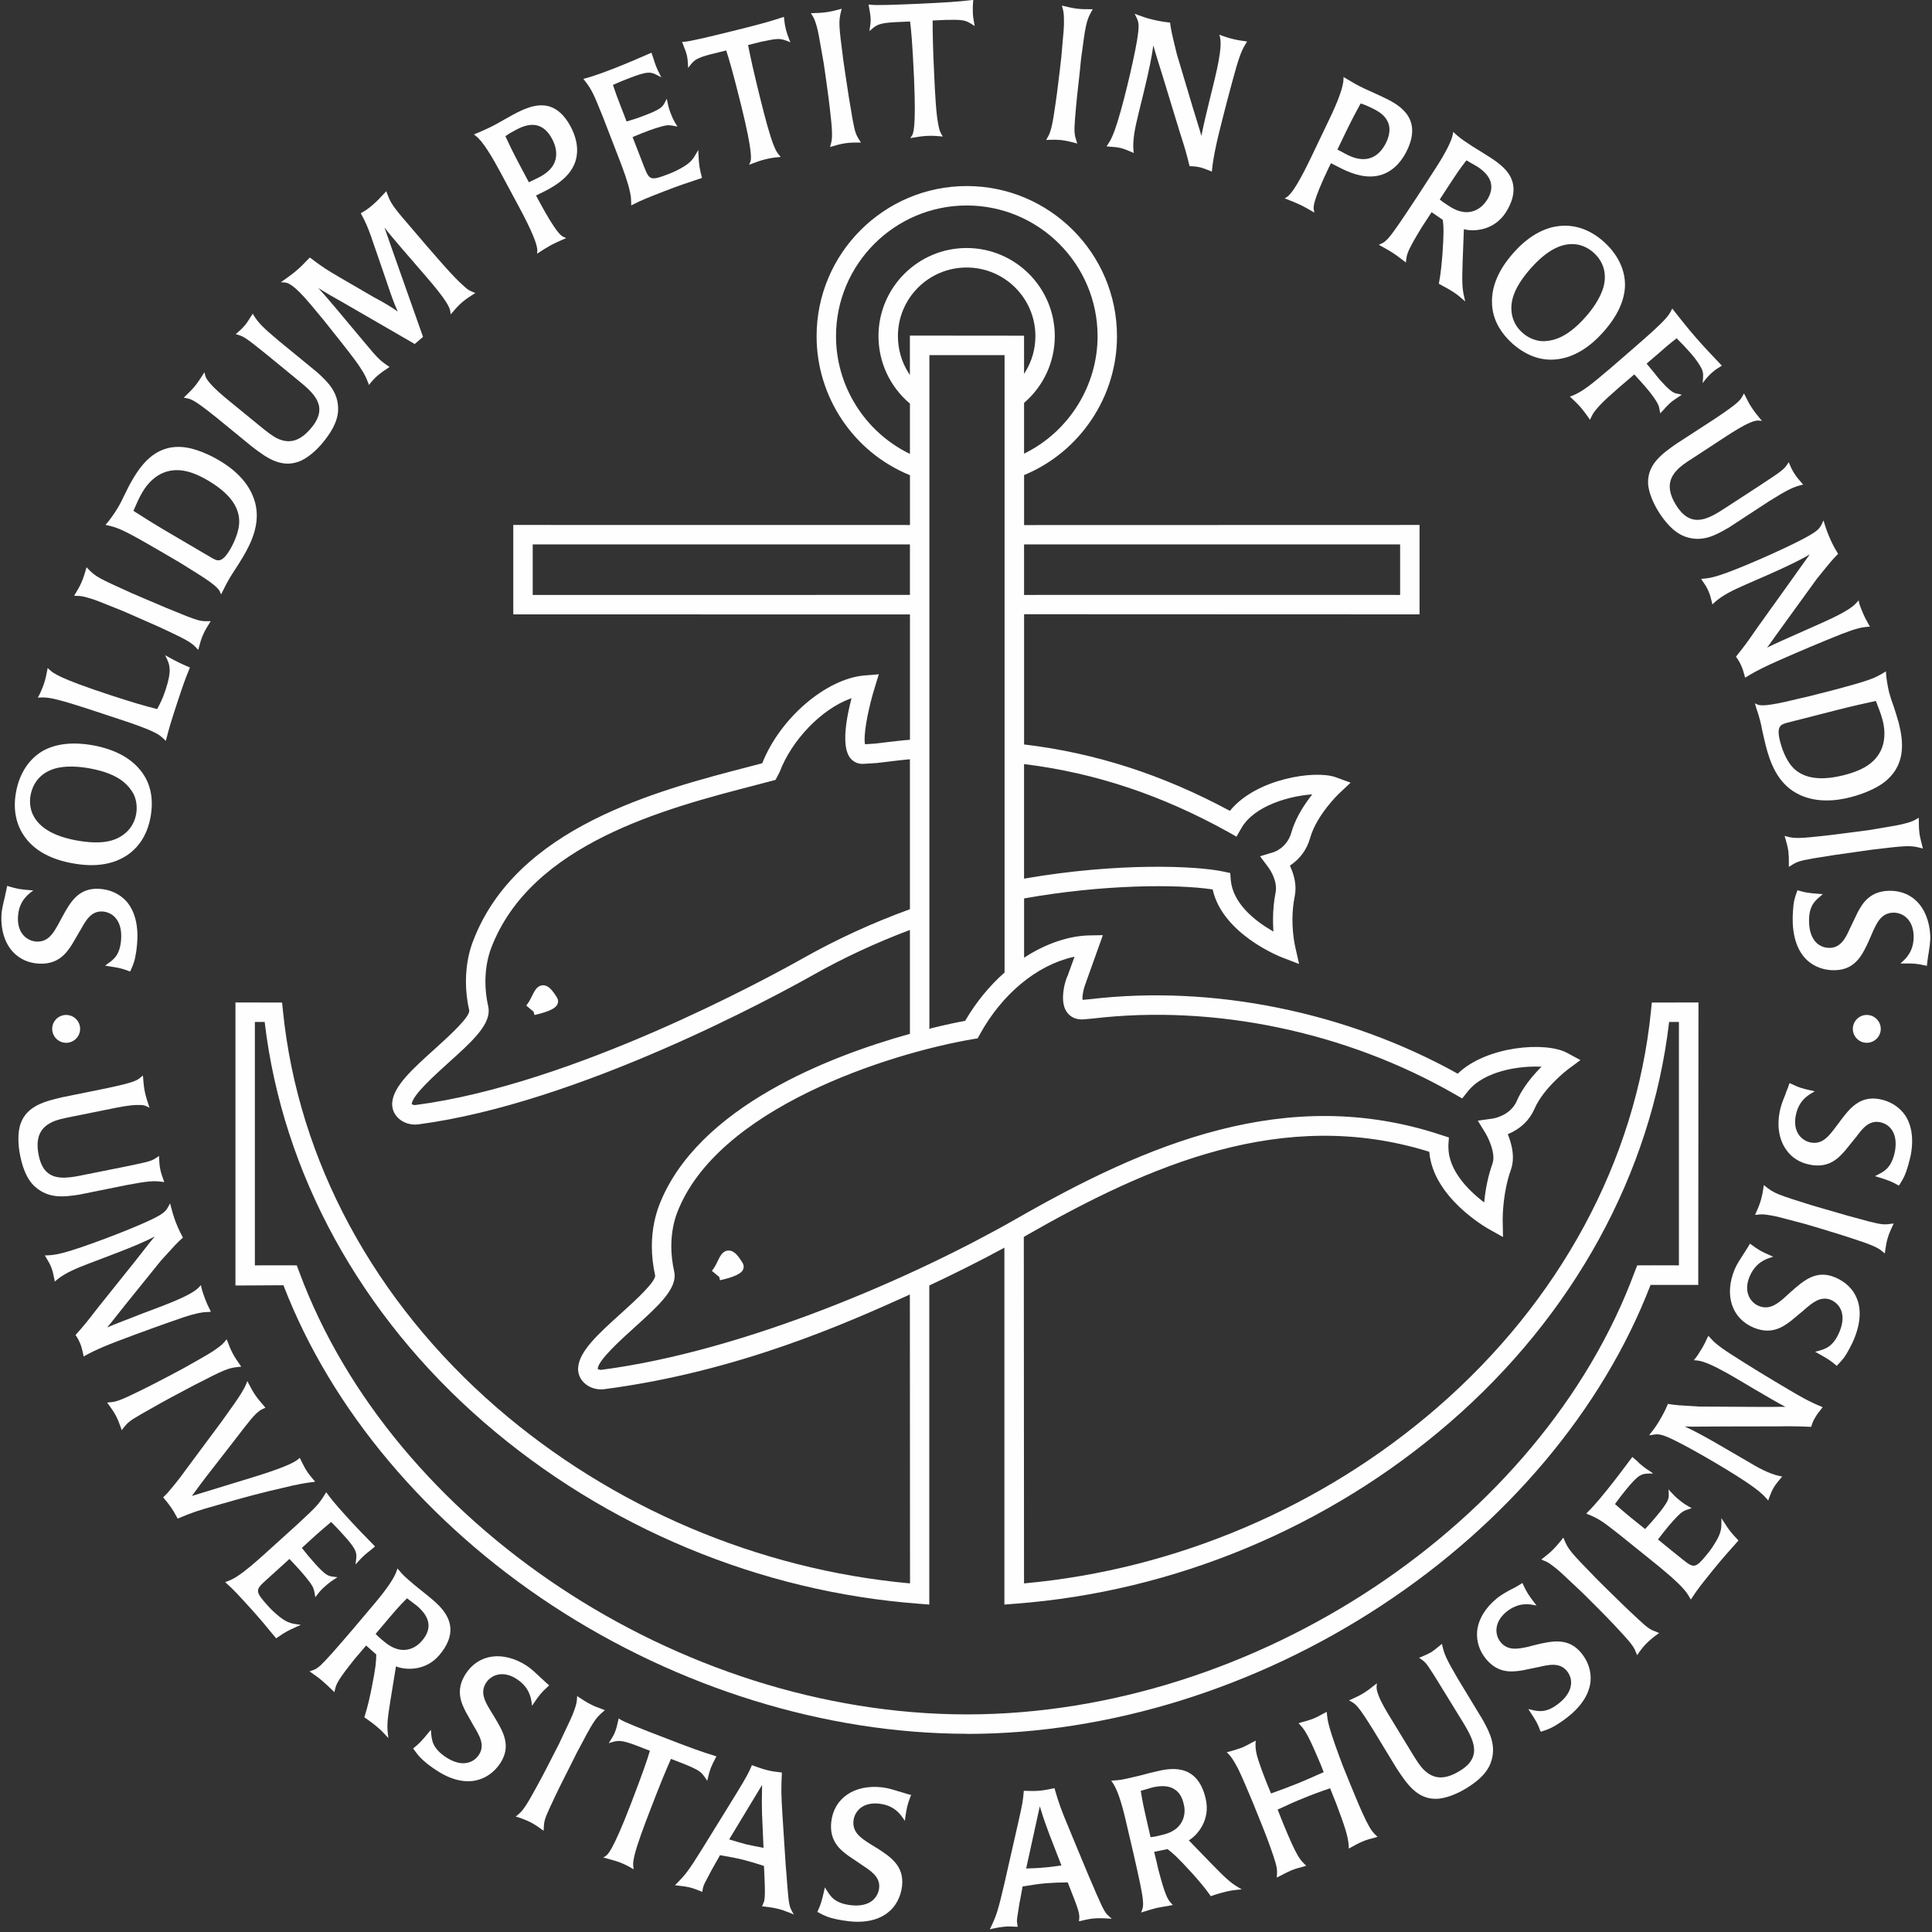 <?xml version="1.0" encoding="utf-8"?>
<!-- Generator: Adobe Illustrator 16.0.0, SVG Export Plug-In . SVG Version: 6.00 Build 0)  -->
<!DOCTYPE svg PUBLIC "-//W3C//DTD SVG 1.1//EN" "http://www.w3.org/Graphics/SVG/1.1/DTD/svg11.dtd">
<svg version="1.1" id="Layer_1" xmlns="http://www.w3.org/2000/svg" xmlns:xlink="http://www.w3.org/1999/xlink" x="0px" y="0px"
	 width="11338.581px" height="11338.578px" viewBox="0 0 11338.581 11338.578" enable-background="new 0 0 11338.581 11338.578"
	 xml:space="preserve">
<rect x="0" y="0" width="11338.581" height="11338.578" fill="#333333" stroke="none"/>
<title>ausegl_sort</title>
<desc>Created with Sketch.</desc>
<g>
	<g transform="translate(-181 -17)">
		<g transform="translate(181 16)">
			<path fill="#FEFEFE" d="M9608.624,7427.221l-14.824,37.744c-546.73,1478.139-2228.24,2594.496-3912.799,2597.566h-4.627h-3.422
				h-4.957c-1683.768-3.051-3365.167-1119.406-3912.139-2597.566l-14.212-37.744c-22.874,0-174.574-0.922-241.202,0h-4.628v-4.957
				V6003.186v-4.627h4.519h23.795h25.331h4.211l0.153,4.32c105.118,884.738,562.324,1718.135,1287.752,2346.451
				c712.203,616.604,1618.259,993.889,2551.729,1063.764l60.598,4.934V7548.412v-3.092l2.807-1.25
				c149.683-70.51,295.044-143.146,430.779-216.793l7.105-3.969v7.391v2087.328l61.847-4.934
				c933.909-69.875,1839.942-447.162,2551.729-1063.766c726.084-628.359,1182.545-1461.426,1287.072-2346.449l0.59-4.32h4.344
				h25.352h22.875h4.957v4.627v1419.076v4.957h-4.957c-66.145-0.92-217.055,0-239.973,0L9608.624,7427.221z M3530.312,8040.117
				c-11.097,1.25-18.531-3.049-20.725-4.299l-2.435-1.885l0.877-2.457c8.071-51.955,130.515-162.666,211.552-236.246
				c133.584-120.908,239.974-215.871,239.974-308.006c0-8.072-1.271-16.668-3.114-24.762
				c-10.812-49.434-16.668-99.568-16.668-147.182c0-87.791,18.226-154.617,33.358-194.773
				c232.232-613.557,1237.856-935.773,1736.974-1021.131l27.523-4.299l13.291-24.168c129.9-236.225,334.323-405.381,547.037-453.324
				l8.049-1.842l-2.457,7.697l-35.857,98.669h0.592c-15.461,30.287-29.65,84.438-29.65,134.791c0,23.533,3.662,43.338,9.848,60.334
				c16.732,42.371,53.227,66.803,100.818,66.803h2.456l60.618-5.264c712.511-84.721,1488.053,77.309,2125.689,444.047l43.293,24.762
				l30.945-38.951c98.34-126.5,312.918-152.467,424.264-147.533l10.506,0.33l-7.434,7.105
				c-63.691,65.246-111.939,132.664-138.543,195.125c-38.312,86.586-137.291,101.41-140.996,102.068l-87.199,12.369
				c11.141,18.533,45.748,74.172,45.748,74.172c12.369,21.033,45.771,87.244,45.771,142.293c0,12.961-1.844,24.695-4.936,34.607
				c-23.488,65.553-40.201,139.463-48.248,220.498l-0.594,8.027l-6.844-4.648c-92.727-72.045-203.436-186.791-203.436-319.74
				v-13.291l3.049-43.314l-42.021-13.574c-910.398-303.379-1737.917,56.561-2495.804,490.104
				C5371.241,7493.432,4377.021,7929.406,3530.312,8040.117L3530.312,8040.117z M5337.182,5338.159
				c-216.179,78.515-424.571,174.421-620.048,284.21c-218.283,123.036-1355.672,743.368-2277.585,863.663
				c-11.141,1.863-17.918-2.479-21.032-4.035l-2.479-1.844l0.637-2.785c8.662-52.877,131.106-162.645,211.836-236.268
				c133.893-119.988,239.668-215.828,239.668-307.984c0-8.049-1.251-16.689-2.808-25.33c-11.142-48.887-16.69-98.363-16.69-146.613
				c0-87.178,18.247-153.98,33.38-194.794c233.197-615.377,1025.429-821.05,1549.592-956.783l119.681-31.537
				c3.07-5.571,11.732-22.283,11.732-22.283l11.777-22.545l1.514-3.4c70.838-185.891,244.031-366.146,413.145-428.3l7.742-3.399
				l-1.842,8.663c-23.511,92.748-34.652,166.372-34.652,225.083c0,54.148,9.892,93.734,29.06,117.859
				c19.804,24.432,48.228,36.779,80.401,34.016l74.216-4.627l76.058-8.992c34.652-4.343,75.467-9.299,114.417-12.698l5.264-0.263
				v5.219v871.448v3.07l-3.07,1.251H5337.182z M5454.361,4906.459v-2817.1v-4.32h4.649h212.779h219.205h4.672v4.955v3616.723v1.844
				v0.307l-1.535,0.965c-88.756,78.537-165.451,172.82-228.57,280.152l-0.592,1.863l-1.842,0.594
				c-34.981,6.184-107.026,20.725-201.924,44.234l-6.843,4.914v-3.357v-5.592V4906.415V4906.459z M5339.944,1970.49v216.135v15.506
				l-8.355-13.334c-40.508-63.996-61.824-138.541-61.824-215.193c0-222.691,180.891-402.662,403.232-402.662
				c222.363,0,403.561,179.971,403.561,402.662c0,73.582-19.781,145.648-58.141,208.088l-8.355,13.926v-16.076v-208.414
				L5339.944,1970.49z M5340.253,3487.886v4.649h-4.606H3681.858h-550.787h-4.628v-4.649v-286.951v-4.957h4.628h678.166h1526.409
				h4.606v4.957v282.323V3487.886z M5340.253,2371.881v285.723v6.844l-7.084-2.809c-126.809-63.404-234.404-160.494-309.849-281.688
				c-76.694-122.488-116.896-262.586-116.896-405.754c0-423.016,344.5-767.207,767.207-767.207
				c423.344,0,767.844,344.191,767.844,767.207c0,142.246-40.201,282.039-116.303,404.197
				c-75.444,120.887-181.812,218.613-308.599,281.688l-6.513,3.729v-7.436v-288.201v-2.172l1.25-1.557
				c114.087-98.318,179.049-240.566,179.049-390.84c0-285.133-232.232-517.035-517.364-517.035
				c-285.109,0-517.343,231.902-517.343,517.033c0,152.754,66.805,296.23,183.062,394.877l1.535,1.25v2.15H5340.253z
				 M6014.097,3195.978h1522.024h676.017h4.957v4.957v286.951v4.649h-4.957l-581.996-0.285l-1616.043,0.285h-4.035v-4.649v-0.921
				v-285.724v-0.308v-4.956h4.035H6014.097z M6014.733,4485.813c413.123,51.342,803.373,181.505,1192.984,397.684l48.863,27.831
				l28.468-49.478c77.923-136.699,291.908-189.269,406.347-197.932l9.891-1.25l-6.186,8.663
				c-56.89,72.987-97.09,147.84-116.258,215.542c-25.989,90.906-101.455,114.439-104.504,115.36l-79.238,24.103
				c12.391,16.098,49.521,66.189,49.521,66.189c1.251,1.887,43.907,59.061,43.907,121.852c0,9.255-1.229,17.61-2.457,26.273
				c-9.912,48.863-14.869,102.047-14.869,157.424c0,19.146,0.636,39.543,1.843,61.518l0.636,8.664l-7.435-4.321
				c-103.867-60.333-230.062-161.13-243.045-297.501l-3.114-41.758l-42.021-8.947c-161.438-34.016-619.104-52.899-1163.334,41.121
				l-4.671,1.229v-5.549v-661.761v-5.593L6014.733,4485.813L6014.733,4485.813z M9966.788,7541.967l1.25-1657.779l-273.992,0.635
				l-4.955,51.299c-88.428,876.381-534.975,1702.65-1255.469,2326.711c-673.537,583.838-1533.208,949.371-2418.824,1030.363h-4.957
				v-4.957l-1.271-2025.176v-2.785l2.807-1.207l4.627-3.137l5.9-3.684c722.051-412.531,1508.141-757.953,2363.557-492.604
				l2.456,0.943l0.636,3.07c22.875,264.406,332.131,440.627,345.115,448.391l87.176,48.863l-1.842-100.205v-3.094
				c0-25.965,2.5-162.973,47.635-290.043c8.027-22.262,12.348-46.691,12.348-72.967c0-41.428-9.869-86.014-28.422-132.992
				l-1.844-4.035l4.299-1.842c72.354-31.252,123.693-81.037,152.752-147.49c53.184-123.102,196.068-231.334,197.297-232.232
				l72.352-53.512l-79.129-42.68c-126.809-67.418-470.059-40.201-638.887,120.273l-1.887,2.5l-3.66-2.172
				c-650.664-361.189-1434.891-520.127-2151.063-435.713l-42.7,4.014l-4.299,0.285l-0.636-4.627v-1.229
				c-0.614-0.922-0.614-2.148-0.614-3.707c0-18.531,5.548-45.748,11.141-64.916l11.733-33.688l97.112-271.534l-82.879,1.558
				c-117.508,3.07-249.25,47.262-372.287,126.15l-7.148,4.32v-8.027v-335.837v-3.706l3.377-0.637
				c457.096-81.322,891.252-84.086,1100.303-52.548l3.07,0.329l0.636,3.07c59.368,258.813,392.091,390.578,406.938,396.127
				l99.569,38.357c-5.548-25.66-23.467-104.525-23.467-104.525c0-0.307-15.505-66.825-15.505-156.174
				c0-47.92,4.956-93.1,13.026-134.55c3.071-15.439,4.957-31.538,4.957-47.569c0-42.701-11.142-86.607-31.56-131.106l-1.271-3.443
				l3.113-2.149c57.526-38.643,96.498-92.792,115.666-160.494c37.701-133.914,168.193-259.428,170.08-260.699l67.417-63.404
				c-21.624-7.698-87.243-31.822-87.243-31.822c-121.193-43.908-466.285,8.026-619.082,194.795l-2.457,2.456l-3.092-1.819
				c-392.705-210.872-786.09-337.68-1201.1-387.464l-3.377-0.329v-3.707v-756.373v-4.32h4.035l2316.842,0.922v-524.799
				l-2316.843,0.658h-4.035v-4.627v-286.053v-3.115l2.456-0.613c160.517-67.111,296.623-179.379,393.691-324.695
				c97.705-145.955,149.025-315.441,149.025-489.227c0-486.09-395.184-881.295-881.602-881.295
				c-485.783,0-881.317,395.205-881.317,881.295c0,174.422,51.627,344.193,149.354,490.477
				c97.727,145.953,234.711,257.584,395.513,324.059l3.07,0.922v3.092v284.824v4.629h-4.605l-2323.423-0.33v524.799l2323.423,0.285
				h4.605v4.342v727.008v4.035l-4.299,0.592c-42.986,3.114-85.686,8.663-129.593,13.619l-72.331,8.664h-2.478l-50.706,3.398
				l-4.342,0.308l-0.614-4.036c-1.272-7.105-1.864-15.768-1.864-24.432c0-65.553,24.103-189.225,58.754-301.491l24.717-80.687
				l-84.393,6.799c-224.819,19.476-493.854,249.229-599.015,513.307l-0.614,1.842l-2.456,0.637l-68.031,17.939
				c-547.345,141.656-1373.328,356.233-1627.515,1027.25c-19.168,49.521-41.121,130.535-41.121,235.697
				c0,55.947,6.514,113.166,19.476,170.057v0.592v0.637c0,38.336-103.911,135.426-201.639,223.57
				c-130.47,117.223-242.737,218.635-250.479,315.133c0,3.049-0.285,6.186-0.285,9.256c0,30.945,12.654,60.004,36.165,82.264
				c29.674,28.139,73.581,42.043,116.896,36.518c942.878-123.738,2096.936-752.732,2319.035-877.633
				c173.785-98.341,368.033-188.656,560.371-260.985l6.141-2.479v6.47v600.244v3.07l-3.398,0.965
				c-453.653,126.15-1248.67,425.492-1470.396,1010.582c-17.94,49.455-40.814,130.186-40.814,235.303
				c0,56.297,6.776,113.188,19.168,170.715l0.636,0.92c-0.636,38.359-104.525,135.734-202.252,223.57
				c-130.186,117.508-242.453,218.92-249.888,315.418c-0.263,3.07-0.592,6.186-0.592,8.662c0,31.561,12.983,60.619,35.857,82.244
				c30.31,29.08,73.932,42.086,116.896,37.129c791.946-103.275,1431.774-392.727,1776.253-547.344l11.756-5.592l6.469-3.072v7.107
				l0.943,1683.152v4.957h-4.935c-885.659-80.992-1744.737-446.523-2419.263-1030.361
				c-720.493-624.039-1166.733-1450.309-1255.775-2326.713l-5.264-51.297l-273.683-0.637v1661.201
				c31.384,0,224.337-1.25,278.618-1.535h3.245l1.075,3.377c280.35,726.701,840.502,1392.803,1577.729,1877.072
				c738.147,483.654,1601.524,750.824,2430.667,752.053h1.25h0.285l2.807,0.615c829.055-0.615,1692.432-268.396,2429.57-753.279
				c737.25-484.27,1298.213-1151.623,1578.387-1878.301l0.594-3.422h3.07h277.695L9966.788,7541.967z"/>
			<path fill="#FEFEFE" d="M3184.892,5783.455c-32.767,1.887-47.307,32.152-61.825,60.928c-8.663,18.838-19.782,39.893-34.63,58.139
				c0,0,30.595,25.66,43.293,36.145c1.82,7.764,4.935,19.211,4.935,19.211c119.373-26.58,130.515-53.82,135.427-64.346
				c5.264-12.062,4.343-25.967-3.07-37.701c-28.467-45.793-51.956-73.93-84.129-72.373"/>
			<path fill="#FEFEFE" d="M4274.228,7340.152c-32.743,1.559-47.591,31.867-61.803,60.928
				c-8.992,18.838-19.189,40.199-34.651,58.447c0,0,30.616,25.352,43.601,36.164c1.557,7.436,4.035,18.883,4.035,18.883
				c119.965-26.295,131.698-53.82,136.062-64.039c4.936-12.699,4.035-26.889-3.729-38.316
				C4329.935,7366.756,4306.401,7338.902,4274.228,7340.152"/>
			<path fill="#FEFEFE" d="M306.317,6039.178c0,45.156,36.801,81.914,81.805,81.914c45.311,0,82.089-36.758,82.089-81.914
				c0-45.158-36.778-81.652-82.089-81.652C343.118,5957.525,306.317,5994.02,306.317,6039.178"/>
			<path fill="#FEFEFE" d="M11037.899,6039.396c0-45.113-37.086-81.914-82.244-81.914c-45.156,0-81.648,36.801-81.648,81.914
				c0,44.871,36.492,81.65,81.648,81.65C11000.813,6121.047,11037.899,6084.268,11037.899,6039.396"/>
			<path fill="#FEFEFE" d="M422.598,5543.964c0,0,48.995-83.8,48.995-84.13l1.097-0.921
				c30.002-54.719,61.079-111.346,127.114-108.539c54.237,2.479,116.237,44.521,111.457,155.867
				c-4.475,98.012-43.908,126.15-78.998,150.274l-1.842,1.863l-13.773,9.585l16.537,2.786
				c71.299,11.097,84.436,14.826,124.637,29.673l5.855,2.479l2.807-5.879c18.225-40.507,25.506-59.675,33.533-115.337
				c3.114-22.26,5.264-44.543,6.186-67.418c5.263-128.649-39.455-196.659-66.168-225.74
				c-40.354-43.314-97.398-68.668-161.877-71.453c-119.525-4.627-166.525,80.708-212.318,164.245l-0.592,1.206l-26.164,48.25
				c-26.099,46.406-56.408,98.977-123.672,96.191c-56.123-2.808-114.417-47.965-109.943-142.577
				c3.575-89.063,53.052-128.343,76.256-147.204l13.729-10.527l-17.15-1.206c-59.215-4.956-75.312-6.821-129.11-23.204l-7.259-2.193
				l-1.382,7.436c-2.04,12.369-3.707,17.962-8.509,40.2l-6.185,28.138c-5.11,21.055-16.098,64.654-17.479,97.42
				c-3.729,86.915,20.111,162.645,67.264,213.986c39.718,42.679,93.231,66.781,155.867,69.281
				C345.289,5661.451,392.003,5590.633,422.598,5543.964"/>
			<path fill="#FEFEFE" d="M179.542,4667.582c8.203-44.192,36.779-122.772,137.752-154.595
				c68.031-21.032,151.393-13.006,209.357-2.479c85.051,15.462,151.371,41.451,196.375,77.637
				c26.428,21.296,47.745,47.307,61.847,74.48c16.208,35.287,21.317,75.443,14.212,115.973
				c-16.361,90.6-82.551,131.436-120.908,146.876c-54.895,22.918-130.471,25.396-224.951,8.663
				c-146.59-26.252-236.247-82.857-267.038-168.829C175.66,4734.407,173.511,4700.983,179.542,4667.582 M426.929,5067.721
				c126.787,23.512,232.54,8.071,314.322-44.498c42.68-27.24,77.638-65.554,102.223-110.404
				c19.016-34.651,32.459-73.887,40.025-116.302c20.111-110.974-0.768-204.993-62.461-278.573
				c-59.521-72.067-152.292-120.01-275.219-142.885c-118.891-21.031-217.998-9.891-294.232,32.788
				c-81.782,47.306-138.212,133.256-157.709,243.045c-19.014,104.196,1.404,197.888,58.908,271.512
				C210.465,4996.641,302.446,5045.505,426.929,5067.721"/>
			<path fill="#FEFEFE" d="M341.89,4108.547c47.636,12.369,96.346,27.24,163.127,48.863l187.404,61.848
				c72.812,23.511,169.443,56.891,215.499,81.015c28.16,13.598,40.091,25.067,56.78,40.814l8.334,8.049l3.07-11.142
				c17.173-66.166,24.016-90.905,64.369-213.984c38.161-115.667,47-138.542,71.584-199.16l2.479-6.492l-6.206-2.479
				c-51.342-22.238-67.089-29.98-120.755-59.368l-18.4-10.177l9.145,19.168c16.361,34.938,31.801,67.396-6.206,183.041
				c-17.809,54.412-33.401,83.515-49.784,113.824c-74.677-19.168-130.34-34.652-272.434-81.037
				c-306.01-100.184-339.236-131.106-359.018-149.639l-2.171-1.886l-8.97-8.335l-2.325,12.062
				c-4.781,24.104-9.562,50.684-19.014,78.516c-8.203,25.353-25.813,64.961-30.31,72.066l-6.799,10.812l12.83-0.592
				C263.792,4093.7,283.442,4093.7,341.89,4108.547"/>
			<path fill="#FEFEFE" d="M523.264,3511.134c30.77,8.663,47.152,14.848,200.212,76.694l74.984,32.787
				c85.028,36.801,155.845,68.01,244.492,111.324c79.436,38.973,93.977,54.435,111.938,73.91l8.795,9.254l2.939-12.062
				c8.026-30.88,15.461-55.048,24.76-76.036c11.252-26.274,26.757-51.342,38.49-69.59l6.777-10.812h-12.654
				c-42.525,0.899-57.045-1.843-130.822-30.31c-88.273-35.244-153.718-62.482-249.404-103.911l-74.809-32.151
				c-188.809-85.357-207.67-94.021-252.958-141.656l-8.224-8.663l-3.07,11.733c-8.356,28.489-15.615,51.978-25.836,75.467
				c-10.352,24.146-24.125,47.679-37.744,70.225l-5.702,10.176l11.602,0.658C467.118,3498.172,480.431,3498.172,523.264,3511.134"/>
			<path fill="#FEFEFE" d="M783.173,2999.033l4.189-9.584c11.098-26.273,28.116-65.553,47.92-99.238
				c33.688-57.549,78.889-98.342,130.646-117.555c94.635-34.016,185.869,8.072,254.953,48.271
				c119.703,71.104,179.816,147.205,182.931,234.404c2.588,69.26-39.586,146.59-52.416,168.829
				c-49.784,83.801-74.698,69.918-108.824,50.75l-263.331-154.639c-68.514-40.201-154.463-94.02-196.067-121.236 M935.795,3232.824
				c0-0.307,113.474,66.189,113.474,66.189l36.955,22.875l79.019,49.478c112.685,70.816,121.522,92.77,126.479,104.503l5.395,13.62
				l6.975-12.983c3.881-7.413,7.435-14.848,11.426-22.59c7.413-15.133,15.922-32.458,30.463-57.219
				c9.146-15.44,19.629-31.538,31.537-50.092c14.694-22.567,31.538-48.228,49.347-78.536
				c50.223-85.357,103.604-199.116,69.413-320.991c-33.577-119.635-132.05-198.523-208.92-243.352
				c-23.795-14.539-107.902-61.539-190.146-75.729c-169.157-27.568-258.66,84.699-318.072,185.189
				c-20.243,34.344-34.608,63.711-48.228,92.178c-12.545,25.967-24.432,50.705-40.2,76.98
				c-18.708,32.172-53.952,79.479-63.864,90.291l-8.334,8.355l11.755,2.809C694.438,3099.24,716.063,3104.832,935.795,3232.824"/>
			<path fill="#FEFEFE" d="M1268.342,2449.869c-0.329,0,210.126,171.898,210.126,171.898l1.535,1.295
				c77.023,58.732,163.894,124.922,268.727,88.691c53.973-17.59,111.521-70.773,147.051-114.68
				c36.494-44.521,85.511-113.189,88.471-187.406c3.992-108.867-64.807-171.307-125.887-226.375l-0.92-0.594l-221.092-181.24
				c-98.977-82.857-121.413-108.189-147.688-150.275l-5.373-9.584l-5.746,9.584l-2.961,4.035
				c-10.943,17.611-21.953,35.572-34.607,51.605c-13.773,16.732-28.643,31.273-46.999,47.043l-9.584,8.025l12.216,3.707
				c20.089,5.877,31.976,11.141,54.104,26.582c15.769,9.912,70.335,53.184,117.816,91.562l177.974,145.955
				c92.288,75.443,187.229,153.389,83.318,280.131c-63.689,77.943-126.764,98.385-198.546,65.598
				c-31.208-14.256-62.439-39.588-105.864-74.854l-178.456-145.953c-35.266-29.061-83.317-68.361-114.877-106.039
				c-21.032-24.432-24.739-34.652-27.502-47.35l-3.904-15.463l-8.619,13.312l-2.039,3.379
				c-14.212,21.953-28.753,44.564-46.078,65.596c-16.098,19.76-34.937,38.008-53.337,55.662l-1.843,1.842l-9.737,9.256l12.982,2.479
				C1123.331,2343.502,1138.156,2345.957,1268.342,2449.869"/>
			<path fill="#FEFEFE" d="M1824.81,1789.885l71.629,85.994l30.287,38.006c92.156,115.383,158.455,198.854,188.808,246.488
				c26.274,39.279,35.2,61.826,43.907,84.107l2.149,4.957l4.649,11.141l6.776-9.912c13.027-16.668,28.796-33.072,45.157-47.021
				c18.576-16.055,39.564-29.98,59.368-42.963l8.663-5.594l-8.027-5.855c-46.385-31.23-63.711-47.941-130.514-128.629
				l-91.542-109.195c-50.048-60.291-93.647-112.553-142.095-168.521c-17.281-20.09-32.458-36.494-46.67-51.627
				c52.548,32.459,87.836,52.877,149.968,87.527l412.685,238.725l4.343,2.172l3.399-3.115l41.406-35.529l3.422-3.113l-1.558-4.65
				l-168.499-476.834l-41.122-117.223c-5.921-16.998-10.856-30.881-14.87-42.658c25.967,33.73,61.848,76.367,108.254,130.186
				l132.927,153.697c115.974,134.221,141.94,181.219,145.362,210.277l1.842,15.441l10.527-11.734
				c21.011-25.33,38.973-44.543,56.891-59.676c21.646-18.576,45.771-34.344,66.167-46.998l11.142-7.105l-12.348-4.936l-3.114-1.578
				c-15.155-6.186-27.831-10.812-54.127-36.188c-57.812-50.705-136.37-139.748-358.404-400.754
				c-66.146-78.537-72.966-96.191-90.906-143.498l-3.706-10.812l-7.413,8.334c-27.831,30.639-50.113,53.184-72.659,72.658
				c-30.002,25.42-44.85,34.346-64.018,45.158l-5.593,3.398l3.114,5.922c29.366,54.084,37.108,75.445,60.619,139.441l0.307,1.885
				c0-0.328,77.309,224.162,77.309,224.162l15.177,44.828c17.282,51.67,38.644,113.824,60.597,160.824
				c-40.244-27.832-76.103-50.398-139.178-83.494c0.637,0.285-202.099-117.531-202.099-117.531
				c-71.892-42.041-100.204-59.367-169.903-112.551l-4.956-3.707l-4.035,4.32l-8.334,8.334
				c-21.011,21.975-40.814,42.416-62.001,60.334c-24.432,21.623-49.477,39.564-76.694,58.732l-3.399,2.479l-15.922,11.119
				l19.321,0.92C1685.237,1659.723,1717.542,1661.258,1824.81,1789.885"/>
			<path fill="#FEFEFE" d="M3103.745,1070.619c-11.449-22.281-52.899-99.568-52.899-99.568
				c-46.671-88.471-60.29-118.123-78.844-158.346l-5.855-12.676c18.225-12.654,32.48-21.318,55.947-33.709
				c26.273-14.211,81.059-43.906,134.835-27.809c32.787,9.891,60.596,35.572,82.879,77.002
				c26.296,48.555,31.537,97.418,15.439,136.961c-12.962,34.037-42.941,63.098-87.836,87.244
				c-10.482,5.549-23.773,11.732-38.95,19.168L3103.745,1070.619L3103.745,1070.619z M2933.666,1006.295l114.109,212.428
				c73.295,136.393,108.561,222.342,105.425,255.766v1.514l-1.229,13.662l11.777-7.148l2.479-1.842
				c22.238-14.541,45.113-28.797,69.26-42.088c24.125-12.324,48.819-23.795,73.58-34.277l13.291-5.594l-13.291-6.799
				c-0.636-0.307-1.514-0.635-2.479-0.943c-12.369-5.877-40.485-18.531-147.182-217.055l-13.62-25.375l21.055-10.527
				c18.225-8.619,32.458-16.055,47.92-24.125c56.583-30.879,135.757-81.322,162.974-168.191
				c23.795-77.924-2.479-153.389-29.389-203.174c-33.687-62.482-75.115-101.74-123.387-116.588
				c-73.58-21.932-149.989,13.619-215.235,48.863c-8.663,4.627-31.538,17.305-53.819,30.002
				c-20.682,11.734-40.464,22.875-47.592,26.91c-40.836,21.646-71.124,34.279-99.876,47l-16.405,6.775l-10.812,4.629l9.562,7.148
				C2833.198,828.168,2891.909,928.066,2933.666,1006.295L2933.666,1006.295z"/>
			<path fill="#FEFEFE" d="M3534.479,677.893l3.092,7.412l98.648,255.129c23.817,62.154,50.398,133.301,62.153,192.625
				c4.956,22.918,5.593,37.766,6.185,62.461v11.141l9.913-5.264c49.456-25.615,90.906-41.713,180.562-76.65l8.664-3.42
				c85.027-32.789,141.326-51.363,178.741-63.404c13.005-4.627,22.874-7.699,31.537-10.834l5.593-1.82l-1.25-6.186
				c-13.598-54.434-16.404-69.281-19.19-134.221l-1.206-23.795l-11.777,20.703c-17.281,30.309-31.537,56.254-98.977,91.541
				c-28.424,15.463-51.298,24.125-62.109,28.445c-107.947,42.064-114.088,35.881-144.441-40.506c0,0-55.662-144.42-68.031-175.957
				c78.559-32.787,121.215-48.885,173.193-63.074c32.458-8.664,44.235-7.436,74.808-1.252l15.483,3.072l-8.049-12.984
				c-12.392-20.396-19.805-34.016-29.674-59.676c-11.776-29.389-16.075-46.078-21.031-72.045l-4.321-18.531l-8.663,16.996
				l-0.636,1.535c-8.027,14.826-12.983,24.104-29.06,36.188c-15.769,11.426-45.156,25.045-82.9,39.564
				c-50.355,19.805-80.664,29.08-114.395,38.664l-40.223-103.889c-13.554-34.016-27.81-74.217-39.871-110.402
				c33.73-15.156,55.047-24.432,91.213-38.029c113.802-44.543,131.128-39.587,173.521-16.713l19.476,10.527l-9.892-19.496
				c-9.913-18.861-16.404-33.402-22.282-48.535c-5.593-14.541-9.913-27.831-14.212-42.064c-3.114-8.971-6.185-18.247-9.299-27.854
				l-2.479-6.776l-6.799,2.785c-64.303,28.138-147.511,63.996-222.648,93.077c-98.318,38.029-137.291,48.535-158.346,54.412
				l-2.148,0.637l-9.584,2.479l6.184,8.004C3474.167,528.211,3485.614,556.656,3534.479,677.893"/>
			<path fill="#FEFEFE" d="M4014.56,277.424c6.514,15.769,11.733,29.389,15.769,45.156c4.956,19.805,6.514,40.815,7.105,58.448
				l1.251,18.554l11.119-14.519c24.76-31.866,39.893-44.235,123.737-66.188c0,0.307,67.374-16.405,88.428-21.646
				c16.36,49.784,37.394,119.658,87.792,322.217c71.781,291.01,58.162,321.297,53.49,332.723l-0.285,0.922l-6.514,14.848
				l15.178-5.549l4.32-1.887c25.353-9.256,50.091-18.51,76.693-24.717c24.104-6.186,50.706-10.482,76.059-12.369l13.312-1.229
				l-8.378-9.912c-11.097-13.598-18.532-22.262-32.766-58.119c-24.124-58.777-53.491-172.557-79.173-275.832
				c-38.314-154.025-55.969-235.04-71.431-312.963l77.616-19.475c98.34-20.726,108.867-20.726,156.195-2.785l14.848,6.184
				l-6.514-15.132c-8.027-20.134-14.848-40.53-19.805-58.448c-4.956-20.418-8.619-42.064-11.097-66.803l-0.636-8.663l-8.664,2.479
				c-75.465,25.353-156.459,46.999-297.785,81.651c-124.022,30.594-248.001,60.903-281.71,62.131l-9.584,0.308l3.399,8.663
				C4009.603,263.52,4012.41,270.625,4014.56,277.424"/>
			<path fill="#FEFEFE" d="M4845.763,451.516c12.961,89.678,22.875,165.758,33.095,266.578
				c8.312,88.404,2.763,108.516-4.036,133.891l-3.706,12.062l12.369-3.707c22.239-6.842,49.478-14.539,77.309-18.574
				c28.444-4.299,57.526-4.299,79.743-4.299l12.391,0.592l-6.799-10.506c-22.874-35.879-28.467-49.783-42.678-127.422
				c-16.69-94.92-27.832-165.121-42.657-266.533l-11.733-80.4c-26.604-205.345-28.489-226.377-12.062-289.452l2.741-11.142
				l-11.142,2.786l-3.07,0.921c-24.102,6.207-49.477,12.983-74.852,16.098c-24.717,3.707-51.013,4.935-76.344,5.549h-3.421
				l-11.733,0.307l6.162,10.221c10.506,16.996,17.305,28.445,29.082,71.738c8.026,30.923,11.448,48.248,39.564,210.563
				L4845.763,451.516z"/>
			<path fill="#FEFEFE" d="M5709.425,76.128c-0.57-19.476-0.57-40.837,1.886-67.439l0.593-8.334l-8.027,0.921
				c-77.923,9.892-161.394,14.848-308.335,21.646c-127.992,5.57-255.085,10.834-288.465,5.57l-9.584-1.228l1.513,9.255
				c1.558,7.436,2.785,14.541,3.707,21.032c3.399,17.94,5.878,32.788,6.82,49.478c0.922,20.418-1.535,40.836-4.342,58.447
				l-2.741,18.247l13.554-11.733c30.945-26.603,48.293-35.595,134.879-40.836c0,0,68.93-3.093,90.248-4.014
				c6.514,51.342,13.619,122.772,23.203,333.643c13.312,299.344-5.855,326.582-12.654,336.475l-0.637,1.25l-9.255,12.961
				l15.769-2.457l0.922-0.328c28.445-4.65,55.354-8.949,84.107-10.176c25.045-1.25,52.262,0,77.286,2.455l13.335,1.535
				l-6.821-11.426c-8.026-14.848-13.927-24.76-20.396-63.074c-12.062-61.562-18.248-173.809-23.204-286.053
				c-7.741-159.902-9.299-242.124-9.299-320.683l80.401-3.706c99.897-1.25,110.424,0.613,153.389,27.831l13.005,8.355l-2.786-15.769
				C5713.196,115.692,5710.062,94.967,5709.425,76.128"/>
			<path fill="#FEFEFE" d="M6231.833,823.539c27.831,3.4,55.048,10.221,77.922,16.406l12.37,3.662l-3.706-12.326
				c-13.006-40.199-15.484-55.047-9.256-133.605c7.369-92.75,14.804-162.951,27.195-268.727l8.026-80.687
				c26.581-202.274,30.924-226.377,63.075-283.267l5.593-9.914h-11.733h-3.137c-25.945,0-51.934,0-76.672-3.092
				c-25.967-3.092-52.592-9.277-77.945-15.462l-11.732-2.763l3.07,10.812c5.593,19.476,9.32,32.151,9.32,77.309
				c0.593,33.095-0.658,51.934-15.482,213.985l-9.277,81.016c-10.506,91.234-20.418,167.93-35.858,265.963
				c-14.255,87.506-24.761,105.754-37.722,128.957l-6.186,10.812l11.733-0.637C6182.969,820.469,6208.321,820.777,6231.833,823.539"
				/>
			<path fill="#FEFEFE" d="M6510.144,861.592c23.51,1.512,45.749,3.07,68.053,8.334c21.012,5.285,42.657,14.539,63.689,23.838
				l1.842,0.594l10.527,4.648l-1.863-11.471c-6.777-68.031,11.141-145.316,27.831-212.734v-1.229l33.402-136.369
				c32.151-133.301,46.385-205.652,55.069-269.977c6.141,23.488,15.439,54.434,29.674,99.59l24.146,77.615l100.753,329.959
				c34.016,106.039,37.788,119.967,56.935,196.99l1.842,4.934h4.343c21.011,0.613,39.587,2.764,58.141,7.127
				c19.146,4.936,37.722,12.963,57.526,20.396l1.82,0.922l8.07,3.398l1.207-9.275c6.82-71.432,22.918-141.613,38.357-207.209
				c34.016-138.213,67.439-266.533,102.662-391.477c25.966-89.656,42.064-119.374,59.391-146.568l5.548-8.664l-9.891-1.863
				l-4.32-0.614c-22.261-3.093-43.929-6.185-63.118-11.12c-31.538-7.434-56.869-15.461-72.354-21.646l-12.961-5.571l3.07,13.006
				c4.957,24.104,13.598,64.303-30.9,249.537l-33.402,136.369c-11.141,45.465-32.152,132.357-44.543,195.453
				c-4.343-17.018-11.119-37.744-20.418-69.281l-29.674-95.863l-94.612-316.975c-29.718-122.443-32.765-135.449-38.358-177.82
				l-0.613-4.936l-5.594-0.613c-37.722-3.707-75.4-11.756-100.797-17.918c-26.581-6.186-51.342-14.562-85.357-27.239l-16.031-6.185
				l7.413,15.483c16.054,32.151,22.216,45.113,6.141,142.862c-22.239,130.471-89.656,412.816-129.856,523.219
				c-17.918,49.148-29.08,67.703-42.679,87.508l-6.163,9.584l11.756,0.613l4.299,0.637H6510.144z"/>
			<path fill="#FEFEFE" d="M7985.694,607.996c21.624,7.129,36.494,13.006,60.619,24.74c45.748,21.646,151.502,72.658,89.041,204.422
				c-24.103,50.377-59.982,83.801-101.434,93.691c-34.607,9.277-76.693,3.07-121.851-18.883
				c-11.733-5.219-24.103-12.369-38.929-20.682l-24.125-12.369c11.119-22.281,48.842-101.762,48.842-101.762
				c45.156-91.826,60.004-118.736,82.879-160.494L7985.694,607.996z M7630.053,1202.691c22.874,10.768,45.794,23.795,71.146,38.643
				l12.348,7.436l-2.479-14.256c0-1.25-0.615-1.842-0.615-3.07c-2.455-13.027-8.641-43.928,87.836-246.773
				c0,0,8.686-16.732,12.984-25.988l19.168,9.891c18.575,9.584,33.401,17.326,49.499,25.047
				c57.482,27.545,145.954,61.232,231.903,31.865c77.33-26.602,122.466-92.791,146.568-143.498
				c94.657-198.545-61.803-273.354-145.977-312.961c-8.597-4.32-31.516-14.826-53.162-24.717
				c-22.238-9.584-44.521-19.805-51.955-23.512c-43.906-20.703-72.373-37.723-100.139-54.74l-12.392-7.084l-9.913-6.207v11.756
				c-0.614,42.656-28.467,123.078-84.699,239.359l-103.912,217.078c-66.803,139.77-115.03,219.25-144.155,236.268
				c0,0.264-0.593,0.594-1.206,0.9l-11.119,7.127l12.326,4.936C7578.755,1180.408,7604.7,1190.586,7630.053,1202.691
				L7630.053,1202.691z"/>
			<path fill="#FEFEFE" d="M8669.737,978.486c85.992,55.639,105.162,122.443,56.277,197.887
				c-10.484,14.213-38.316,57.549-97.727,68.031c-58.119,9.299-105.117-21.031-139.112-43.906
				c-16.098-9.912-26.011-17.281-39.586-28.752c13.575-20.725,65.554-100.797,65.554-100.797
				c32.744-49.785,48.227-73.625,90.928-128.957L8669.737,978.486L8669.737,978.486z M8106.317,1430.889l-2.457,1.25l-11.776,5.527
				l11.776,6.514c24.125,13.619,48.229,26.602,70.51,41.121c23.468,15.133,46.386,33.094,67.374,49.148l9.32,6.842l1.229-11.777
				l0.592-3.092c1.887-16.689,3.093-30.617,16.734-60.004c15.461-32.131,32.743-63.076,74.829-132.336
				c0,0,44.499-67.395,57.483-87.791l65.574,45.113c4.935,41.428,6.799,71.781-1.863,199.182
				c-4.3,51.934-9.277,112.223-20.396,170.67l-1.229,4.957l4.299,2.457l16.099,8.662c25.353,13.619,40.836,21.953,62.459,35.902
				c21.012,13.576,37.746,26.58,55.664,42.963l16.688,13.928l-4.955-20.727c-14.803-60.004-13.576-102.99-10.482-208.107
				c0,0,6.162-155.867,7.412-195.125c55.662,15.133,175.014,10.199,245.523-97.396c38.994-60.926,53.184-117.553,42.678-168.26
				c-14.211-69.895-72.328-115.645-132.969-154.924c-23.469-15.133-46.342-29.387-66.168-41.713
				c-15.484-9.32-28.445-17.654-40.199-24.762c-69.262-45.156-79.789-55.068-102.047-75.465l-9.301-8.664l-1.844,12.393
				c-8.641,44.191-43.906,112.223-105.752,207.801l-106.39,163.871c-82.879,125.252-131.106,197.91-162.644,235.041
				C8129.214,1420.361,8118.708,1425.625,8106.317,1430.889L8106.317,1430.889z"/>
			<path fill="#FEFEFE" d="M9411.897,1680.402c-18.531,72.703-73.578,144.135-105.752,179.971
				c-57.525,65.289-113.803,108.275-168.215,128.035c-32.174,11.777-64.346,16.734-95.248,14.256
				c-38.949-4.342-76.102-21.031-106.391-47.613c-69.873-61.584-70.508-138.869-63.688-179.707
				c8.641-58.732,45.748-124.922,108.824-196.988c100.203-113.145,192.359-159.223,282.674-140.998
				c32.131,7.414,61.826,22.59,87.836,45.771c33.357,29.082,85.291,94.043,59.961,197.273 M8756.302,1778.129
				c0.658,50.707,15.439,100.535,41.451,144.727c19.781,34.016,46.383,65.553,78.535,94.656
				c85.357,74.83,176.285,105.117,270.92,90.906c92.771-13.598,182.447-68.053,264.691-161.723
				c80.4-90.621,121.852-180.936,124.943-268.113c1.844-94.635-43.293-187.098-126.785-260.984
				c-79.172-69.918-170.078-101.125-262.85-89.721c-64.326,7.434-163.303,41.121-266.576,158.98
				C8795.272,1583.312,8753.231,1681.676,8756.302,1778.129"/>
			<path fill="#FEFEFE" d="M9441.069,2170.857c-95.863,81.322-154.598,130.514-217.059,154.025l-10.504,3.705l8.004,7.436
				c21.648,20.066,41.451,39.564,56.891,57.482c15.461,18.576,30.309,38.357,46.385,61.232l6.186,10.506l5.57-11.449l1.229-2.457
				c6.842-14.562,10.527-22.26,22.873-38.357c38.973-49.762,89.723-94.613,230.742-214.578c26.559,28.73,42.656,46.67,54.412,60.291
				l3.705,4.342c0-0.307,3.051,3.07,3.051,3.07c11.797,13.926,36.516,43.008,52,65.553c30.9,43.314,32.785,58.141,36.492,81.016
				l2.479,14.256c0,0.592,9.893-10.506,9.893-10.506l2.477-2.193c14.213-16.361,29.674-33.094,47-49.148
				c15.439-13.334,29.672-22.281,45.156-32.809l9.256-6.164l12.961-8.07l-14.783-3.969c-3.77-0.965-6.842-1.58-9.934-2.215
				c-16.668-3.07-30.332-5.549-71.715-46.979c-21.691-22.281-40.223-43.008-55.07-62.152c-4.299-6.514-10.527-13.312-17.918-22.568
				c-9.914-11.449-21.691-25.682-37.152-45.156l73.646-63.076c36.494-32.174,50.092-44.564,102.639-85.686
				c7.414,7.742,14.211,15.133,21.646,22.281c8.049,8.357,16.734,17.02,25.375,25.99c5.549,7.105,12.982,14.541,19.168,21.316
				c6.186,6.799,12.982,14.213,19.168,21.34c25.99,29.695,48.205,62.154,60.596,85.971c11.734,25.639,9.914,41.736,8.664,58.732
				v4.365l-2.479,23.182l14.869-18.555c13.598-17.326,28.469-32.787,44.5-46.385c15.482-13.619,26.58-20.725,46.383-32.787
				l7.436-4.342l-5.549-6.164c-49.52-51.977-105.16-110.424-148.432-160.801c-40.857-46.385-94.02-113.781-119.373-145.955
				l-11.141-14.541l-6.777-8.334l-4.363,9.256c-17.941,34.607-28.469,55.377-214.602,216.771l-151.547,131.436l-2.455,1.842
				H9441.069z"/>
			<path fill="#FEFEFE" d="M9840.44,2604.047l-0.637,0.33c-79.764,55.641-170.078,118.43-167.6,229.754
				c1.25,56.561,34.016,127.4,64.961,175.342c31.516,48.229,81.65,115.01,152.139,140.691
				c102.641,36.801,183.041-10.22,254.143-51.671h0.658l239.338-156.459c109.459-68.338,140.406-82.242,188.635-94.611l10.547-2.479
				l-7.434-8.334c-16.098-18.248-30.354-34.674-42.086-52.9c-11.734-17.609-20.988-35.242-30.289-58.732l-5.57-11.141l-6.184,9.914
				c-11.758,17.918-20.398,27.502-41.43,43.861c-14.848,12.371-74.875,51.979-123.715,84.152l-192.953,125.514
				c-99.57,64.961-202.846,131.764-292.523-5.855c-53.82-83.801-55.049-150.318-1.25-208.438
				c21.668-25.045,52.592-46.055,103.297-78.207l192.361-125.887c36.471-23.182,90.291-58.447,136.041-77.615
				c30.309-12.369,40.793-12.963,53.82-11.734l16.031,1.25l-10.484-12.391l-1.885-1.865c-16.689-20.395-34.016-41.713-48.82-64.916
				c-14.256-21.055-25.354-43.93-36.494-66.518l-1.887-3.664l-6.184-11.469l-6.164,11.469
				c-15.461,28.73-22.895,42.043-160.824,134.77c0-0.264-227.561,147.84-227.561,147.84"/>
			<path fill="#FEFEFE" d="M9995.058,3397.31l-11.734,1.25l6.799,9.562l1.842,2.808c13.621,19.475,26.012,38.313,34.652,59.368
				c9.277,19.761,14.826,43.271,20.418,65.86v0.922l2.457,11.141l8.684-8.027c50.684-48.271,123.08-80.115,186.748-108.275
				l128.693-56.232c126.742-55.99,192.297-89.086,247.344-120.623c-14.189,19.168-32.766,45.157-59.982,83.472l-47.635,67.11
				l-200.98,280.459c-63.074,91.564-71.76,102.705-121.215,164.859l-3.115,3.992l3.115,4.342
				c12.348,17.611,21.645,33.424,28.422,49.785c8.686,18.575,13.621,37.743,19.168,57.811l0.658,2.479l2.455,8.663l8.027-4.627
				c61.234-38.314,126.787-68.36,187.996-95.534c132.402-58.775,254.824-109.789,372.969-157.095
				c86.607-33.424,118.715-38.972,152.752-41.45l11.143-1.229l-6.186-9.277c-10.527-19.782-22.875-40.836-30.9-59.982
				c-14.279-30.968-22.92-55.07-27.24-71.124l-2.479-13.005l-9.254,9.891c-16.098,18.576-42.68,50.113-217.102,126.809
				l-127.992,56.89l-10.547,4.628c-50.113,22.282-120.625,53.49-172.559,78.844c11.141-13.883,23.488-31.538,42.043-58.119
				l59.367-82.242l193.59-267.17l6.207-7.15c74.195-92.463,82.857-101.718,111.916-131.413l3.729-3.729l-2.479-4.935
				c-23.533-37.108-40.814-75.751-46.998-90.599c-11.141-25.025-20.396-49.785-30.924-84.437l-4.979-16.689l-7.369,15.439
				c-14.848,31.273-22.283,45.156-109.482,91.564c-116.281,61.847-382.199,179.641-494.797,215.214
				C10037.757,3394.241,10014.839,3395.753,9995.058,3397.31"/>
			<path fill="#FEFEFE" d="M11009.39,4114.689l3.113,8.992c10.527,26.91,26.582,66.452,36.494,104.833
				c16.668,65.224,13.006,126.149-9.912,175.627c-42.68,90.906-137.906,125.229-214.602,145.361
				c-135.426,34.279-231.945,22.239-295.613-37.459c-50.092-47.306-74.852-131.435-81.039-156.174
				c-24.715-94.612,3.094-102.639,41.43-113.473c-0.592,0.328,295.637-75.445,295.637-75.445
				C10857.886,4148.09,10956.206,4125.831,11009.39,4114.689 M10609.271,4089.336l-43.908,9.891l-89.086,21.011
				c-131.082,29.06-152.137,19.497-163.871,14.848l-13.598-6.47l4.934,14.541c1.23,8.026,4.32,16.053,7.414,24.717
				c5.549,16.075,11.141,34.322,18.576,61.847c4.299,16.712,8.619,35.551,12.326,56.912c6.207,26.603,12.391,56.912,21.031,90.906
				c24.762,96.191,66.805,214.6,176.879,276.753c107.639,61.562,233.789,47.943,319.781,25.66
				c26.605-6.777,119.988-32.766,187.996-80.4c139.77-100.162,124.332-242.409,95.863-355.576
				c-10.504-38.379-21.01-69.281-30.309-98.34c-10.484-27.875-19.168-53.82-27.195-84.129
				c-8.641-35.881-17.305-93.999-17.305-108.869l-0.635-11.732l-9.912,6.185c-56.254,34.016-76.059,45.485-322.195,110.073
				C10736.058,4057.163,10608.636,4089.336,10609.271,4089.336"/>
			<path fill="#FEFEFE" d="M10887.011,4883.387c-95.863,12.984-170.078,22.239-267.191,31.56
				c-87.793,8.005-108.848,1.864-134.199-4.979l-12.324-3.07l3.66,11.733c6.23,21.01,14.234,48.885,18.555,77.309
				c2.48,22.918,3.707,47.35,3.115,79.479l-0.635,12.983l11.775-6.799c35.201-22.59,49.479-28.139,126.764-42.064
				c97.727-16.361,168.238-26.91,267.215-40.156l80.398-11.471c205.916-24.76,226.949-26.581,290.023-9.912l11.141,3.092
				l-3.092-11.098v-0.965c-6.162-25.353-13.596-51.342-17.348-77.615c-3.072-25.354-3.662-51.934-3.662-77.615v-1.558v-11.733
				l-10.551,5.549c-17.918,10.549-29.059,17.326-71.715,28.16c-31.559,8.334-49.477,12.04-211.529,38.665L10887.011,4883.387z"/>
			<path fill="#FEFEFE" d="M11328.491,5493.96c-3.707-87.243-34.016-160.802-84.129-207.801
				c-42.656-39.915-98.934-59.413-161.395-57.198c-114.416,4.036-154.617,78.844-181.219,127.707
				c-0.594,0.593-42.043,87.836-42.043,87.836l-0.613,0.592c-25.377,56.891-52.57,116.303-118.738,118.781
				c-29.719,0.899-56.934-8.729-78.582-28.467c-27.193-25.988-42.656-66.803-44.52-118.145
				c-3.707-97.727,33.422-129.264,66.803-156.459l1.229-1.865l12.984-10.505l-16.691-0.921c-72.352-5.9-85.355-8.071-126.785-20.111
				l-5.549-1.843l-2.5,6.142c-14.826,42.086-21.033,60.64-24.104,117.529c-1.863,22.283-1.863,43.93-1.25,68.032
				c4.957,128.649,55.027,192.361,84.129,218.942c43.887,40.201,103.277,61.253,166.988,58.753
				c119.986-4.605,159.551-94.02,199.137-180.277v-0.922c0-0.328,22.238-50.748,22.238-50.748
				c22.875-48.863,48.271-103.275,115.688-105.754c56.277-1.82,117.512,38.972,121.195,133.299
				c3.09,89.35-42.637,132.357-64.281,153.082l-13.621,11.734h17.941c58.117-0.33,75.443,0,130.469,12.369l7.414,1.842l0.635-8.026
				c1.25-13.62,2.479-19.761,6.777-51.342l3.137-17.918C11322.306,5571.575,11329.741,5527.053,11328.491,5493.96"/>
			<path fill="#FEFEFE" d="M462.185,7012.496h0.153h0.768l279.868-56.561c126.785-24.168,160.494-25.682,210.278-18.883
				l10.659,1.557l-3.531-10.504c-7.412-21.055-15.33-42.088-19.782-64.348c-4.188-21.01-6.206-41.715-6.821-65.553l-0.131-13.312
				l-10.396,7.148c-17.479,12.062-28.73,18.533-54.565,25.967c-18.247,5.594-86.125,19.783-146.107,32.174l-225.588,45.092
				c-72.045,14.869-153.52,31.865-207.976-4.629c-30.923-20.373-50.881-55.639-61.693-108.494
				c-19.958-97.748,4.189-159.574,75.137-194.225c30.616-15.77,70.225-23.488,125.558-34.607l225.434-45.486
				c44.676-8.992,105.601-21.646,154.925-21.955c32.919-0.592,42.657,3.115,54.28,8.992l14.693,7.107l-5.263-15.463l-0.636-2.479
				c-8.182-24.76-16.69-51.318-22.086-78.58c-5.438-26.58-7.588-54.391-9.452-79.15l-1.097-13.312l-10.176,8.355
				c-25.222,21.033-36.648,30.924-199.313,65.576l-266.095,54.105l-1.097,0.328c-94.612,22.283-201.923,47.635-240.259,151.502
				c-19.958,52.898-15.462,131.172-4.321,186.484c11.58,57.219,33.226,137.904,88.888,187.098
				c81.958,72.33,174.268,58.117,255.744,46.057"/>
			<path fill="#FEFEFE" d="M1072.933,7733.385c88.428-29.389,122.29-32.195,154.792-32.832l10.001-1.205l-4.299-8.971
				c-12.062-24.125-21.207-43.008-28.313-62.154c-12.062-31.23-19.804-55.99-23.356-72.352l-2.588-13.027l-8.839,9.936
				c-16.888,17.326-45.135,46.977-223.438,115.053l-130.952,49.455l-14.694,6.186c-49.938,19.168-119.965,45.748-172.053,68.031
				c11.273-13.006,24.256-29.695,44.346-55.049l63.404-79.809l207.625-257.279c84.437-93.361,93.428-102.969,125.119-131.721
				l3.992-3.684l-2.633-4.365c-19.65-35.879-35.244-74.193-42.35-93.361c-10.197-27.547-17.611-51.979-26.12-86.279l-4.343-17.326
				l-8.026,15.441c-17.655,31.559-25.024,44.234-114.11,86.277c-119.525,55.707-391.038,159.574-505.147,189.291
				c-53.009,13.576-76.08,14.189-96.169,14.826l-11.58,0.613l5.878,9.893l2.632,4.32c11.733,19.781,23.028,38.357,30.748,59.676
				c7.896,20.725,12.062,43.314,16.559,65.881l0.438,1.559l1.711,12.061l9.43-8.025c51.956-44.566,125.712-72.703,190.958-98.057
				l1.075-0.33l130.82-49.762c129.55-49.17,196.66-78.23,254.033-107.926c-15.594,18.576-34.938,42.68-63.711,79.744l-51.78,65.881
				l-215.39,269.057c-67.725,87.506-77.023,99.283-129.57,158.652l-3.707,3.707l3.092,4.957
				c11.449,17.916,19.805,34.016,26.428,51.318c7.128,17.896,10.812,37.723,15.637,56.869l0.615,4.363l1.995,9.256l8.049-4.912
				c62.614-35.289,129.571-61.869,192.8-85.994C829.076,7819.334,953.713,7774.178,1072.933,7733.385"/>
			<path fill="#FEFEFE" d="M1135.679,8132.318c184.18-94.656,203.02-103.318,268.572-109.459l11.602-1.295l-6.666-9.848
				l-2.479-3.113c-14.365-20.396-29.06-42.043-40.464-63.689c-12.216-22.918-21.646-46.385-31.866-73.602l-4.035-10.506
				l-7.545,9.256c-12.545,15.461-21.208,25.354-58.009,50.727c-26.428,18.533-42.196,28.445-185.08,108.848
				c0.308,0-71.584,38.314-71.584,38.314c-80.729,42.699-148.762,77.943-239.931,121.258
				c-80.138,38.336-100.994,40.223-127.598,42.043l-12.216,1.229l7.435,9.299c13.137,18.533,30.288,41.451,43.754,66.76
				c10.812,20.439,19.957,42.723,30.77,73.623l4.035,12.369l7.698-9.891c25.835-34.016,37.13-43.928,105.315-83.492
				c83.8-48.25,145.646-82.857,236.399-130.494L1135.679,8132.318L1135.679,8132.318z"/>
			<path fill="#FEFEFE" d="M1825.906,8700.125l11.887-1.25l11.909-2.457l-7.896-8.664c-13.423-16.098-27.678-32.785-39.564-50.748
				c-7.72-11.098-14.848-23.467-20.265-35.199c-7.238-13.027-13.159-24.762-18.708-37.152l-3.882-7.436l-6.93,4.979
				c-0.637,1.229-1.404,1.229-2.172,2.457c-26.143,23.51-109.613,57.525-248.791,100.818c0,0-295.922,90.885-375.248,115.008
				c66.804-91.496,86.125-116.852,204.73-268.396l55.662-71.76c42.833-55.641,64.633-84.064,84.437-107.574
				c43.863-53.229,66.3-61.254,76.036-64.961c0.943-0.592,1.558-1.25,2.325-1.25l8.663-3.707l-6.031-6.777l-1.229-1.885
				c-17.654-20.396-35.572-40.793-50.859-63.076c-15.176-21.623-27.984-45.156-41.604-71.76l-6.777-12.939l-5.285,13.598
				c-9.255,22.26-15.33,32.152-28.313,54.412c-22.546,36.494-45.902,70.51-116.412,168.193l-212.735,286.381
				c-18.138,25.988-50.113,68.01-81.498,105.162c-23.027,28.422-30.463,35.857-41.91,46.977l-3.553,3.113l-4.475,4.32l3.992,4.32
				l3.75,4.936c13.575,16.076,27.502,33.402,39.235,50.748c13.466,19.168,25.374,40.793,35.266,59.371l3.269,5.525l5.877-2.455
				c81.65-34.609,113.605-45.137,228.373-77.287c149.023-43.314,269.933-75.467,380.818-100.227
				C1745.022,8711.857,1789.588,8705.037,1825.906,8700.125"/>
			<path fill="#FEFEFE" d="M1621.526,9473.648c-23.84-20.396-40.529-38.314-48.557-47.592
				c-77.593-85.994-74.369-94.02-14.079-149.068c0,0,115.491-104.504,139.923-126.785c57.373,60.641,89.063,95.883,121.215,139.176
				c19.365,27.219,22.59,38.316,27.854,69.852l2.324,15.484l10.066-12.369c13.883-18.555,24.104-30.879,44.652-48.863
				c23.204-21.01,36.779-30.9,59.698-45.748l15.9-10.551l-18.861-1.82l-1.667-0.635c-16.58-1.842-28.028-3.092-44.389-13.598
				c-23.796-15.482-55.816-51.318-66.365-63.053c-35.09-38.973-54.258-62.484-77.615-92.793l82.726-75.443
				c27.217-24.125,59.083-51.979,89.239-76.693c27.502,27.809,43.271,43.906,68.031,71.736
				c82.265,90.291,84.107,108.232,77.594,155.846l-3.07,22.281l14.541-16.074c13.575-14.871,25.023-26.625,38.313-38.973
				c10.835-9.301,21.976-18.555,33.424-27.24c7.435-6.186,14.826-12.369,22.874-19.168l5.593-4.957l-4.956-4.936
				c-52.898-53.82-114.132-116.895-166.395-175.012c-70.027-77.354-94.305-109.482-107.157-127.4l-1.995-2.479l-5.878-8.07
				l-5.526,8.662c-36.385,61.256-59.26,82.879-154.793,171.307l-5.702,5.594l-203.063,183.697
				c-49.148,43.908-105.863,93.998-157.052,126.764c-20.286,12.371-33.73,19.191-56.78,27.854l-10.33,3.07l8.334,8.027
				c42.679,37.787,73.164,71.781,139.945,145.361l2.478,2.479c61.671,68.623,99.24,114.416,124.11,145.361
				c8.07,9.848,14.694,17.918,20.594,24.125l3.992,5.549l4.956-3.729c46.231-32.174,58.93-39.564,118.452-66.189l21.646-9.277
				l-23.204-3.707c-34.761-4.936-64.149-9.891-121.04-60.004"/>
			<path fill="#FEFEFE" d="M2388.778,9381.098l58.447,44.52c41.45,34.652,64.324,71.125,67.395,107.619
				c2.479,31.561-9.584,63.689-36.493,95.227c-10.812,13.006-44.828,52.592-104.789,55.686
				c-58.776,1.842-101.455-33.996-132.992-60.598c-14.848-12.369-23.511-20.441-35.88-33.424l77.922-92.135l1.864-2.477
				C2322.304,9450.973,2340.507,9429.324,2388.778,9381.098 M2578.924,9713.82c46.714-55.047,68.36-109.461,64.04-160.758
				c-6.777-81.695-75.444-139.199-112.574-170.715c-21.954-17.984-43.271-35.902-61.848-50.135
				c-14.211-11.119-25.988-21.033-35.836-29.037c-62.482-52.57-71.76-63.734-92.2-87.836l-7.697-9.254l-4.036,11.732
				c-13.598,42.678-56.298,105.752-130.185,193.588l-125.843,149.025c-94.656,110.711-154.617,179.4-190.344,213.393
				c-26.603,23.49-37.086,26.582-50.881,30.902l-1.974,0.637l-13.291,4.32l11.251,8.049c23.357,16.076,45.793,32.15,65.553,49.479
				c20.44,17.324,39.916,35.9,58.755,54.41l1.733,1.887l9.102,8.662l2.478-12.391l0.745-1.822
				c3.751-16.732,6.821-29.715,23.994-57.547c18.839-29.695,40.2-58.754,90.905-122.465c0,0,52.263-61.211,68.032-79.766
				l59.368,52.57c-0.593,41.43-2.149,72.33-27.195,197.297c-10.22,51.297-22.918,109.48-41.429,166.963l-1.25,4.342l3.729,3.094
				l16.361,11.117c22.589,16.691,36.801,26.582,55.969,43.293c20.44,16.734,36.165,33.402,50.421,48.863l14.54,16.078l-2.479-21.035
				c-7.434-60.004-1.25-98.977,15.133-204.094l0.637-3.707c0,0,25.023-153.98,31.23-192.338
				C2377.001,9802.246,2496.374,9811.547,2578.924,9713.82"/>
			<path fill="#FEFEFE" d="M2902.413,10079.176c-0.285,0-28.752-47.043-28.752-47.043c-26.91-45.727-57.482-98.318-20.988-155.207
				c30.266-46.387,98.933-74.195,178.412-22.875c76.059,48.25,85.051,112.551,89.064,139.77l2.171,18.574l9.892-14.869
				c33.051-48.205,43.6-62.461,84.721-99.568l6.185-6.188l-6.185-4.955c-9.891-8.006-14.211-12.348-33.687-30.924l-17.983-16.055
				l-0.308-0.613c-17.282-16.119-47.898-45.771-74.809-63.098c-138.541-88.473-282.017-68.668-357.79,49.457
				c-61.847,96.496-23.795,172.555,1.229,222.033c0.307,0,47.941,84.744,47.941,85.334l0.637,0.637
				c31.822,53.842,65.246,108.824,29.344,164.531c-15.769,25.352-39.871,42.043-67.702,48.25
				c-36.823,8.641-79.173-2.502-123.079-30.311c-82.243-53.184-86.871-101.455-90.314-144.725v-1.25l-1.82-16.668l-10.549,12.367
				c-45.749,56.254-55.334,64.896-88.428,92.75l-4.957,4.342l3.707,4.955c25.682,35.203,37.722,51.277,82.287,87.18
				c19.431,14.869,37.086,27.217,55.64,38.973c108.231,69.852,189.576,64.895,228.22,55.66
				c57.525-12.391,108.538-49.477,142.883-102.684c64.918-101.41,14.52-184.947-34.344-266.531L2902.413,10079.176
				L2902.413,10079.176z"/>
			<path fill="#FEFEFE" d="M3550.05,10037.727l-10.505-3.729l-5.855-2.457c-22.59-8.686-46.386-16.711-68.032-28.467
				c-23.84-11.734-46.385-27.195-68.667-41.451l-9.913-6.775l-0.614,11.732c-1.206,19.783-2.171,34.016-17.633,75.443
				c-10.812,30.311-18.883,47.637-88.735,194.818l-37.129,72.396c-41.122,81.605-76.979,149.615-126.479,237.451
				c-43.6,76.695-59.653,90.314-80.071,107.639l-9.913,8.006l12.369,3.092c20.44,6.844,47.942,16.734,73.931,29.719
				c25.639,13.598,49.148,29.059,67.396,43.248l10.221,6.842l0.592-12.984c1.886-42.062,4.956-55.639,38.38-128.035
				c40.485-87.221,71.738-150.91,118.715-242.453l36.516-72.988c96.762-183.018,106.676-200.957,156.767-243.68l8.663-7.369
				V10037.727z"/>
			<path fill="#FEFEFE" d="M4013.024,10352.662c92.419,38.314,101.082,45.158,128.913,86.586l8.991,12.961l3.379-15.439
				c4.956-22.281,10.504-42.086,17.325-60.004c7.72-19.146,17.348-38.973,29.081-60.598l4.342-6.799l-8.07-3.092
				c-77.286-22.896-155.209-51.955-290.943-104.547c-141.326-53.799-240.632-93.385-266.884-110.098l-8.05-5.547l-2.456,9.912
				c-1.886,7.414-3.442,14.189-4.956,21.625c-4.035,16.732-7.436,30.924-13.598,46.385c-6.843,18.574-17.348,35.902-27.854,51.955
				l-9.584,15.482l17.305-5.592c39.279-11.141,58.162-12.961,139.44,17.326c0,0,64.961,24.762,84.765,32.789
				c-14.848,50.09-37.722,119.35-112.552,314.145c-107.947,280.197-136.699,296.867-147.227,303.117l-0.592,1.184l-13.619,8.049
				l15.483,3.729l5.549,1.82c25.988,7.434,51.342,13.619,76.059,22.875c24.103,9.32,48.271,21.055,69.588,34.037l11.449,6.822
				l-1.229-13.621c-1.887-16.668-2.808-27.832,6.185-66.189c14.212-61.189,55.333-171.898,93.977-271.467
				c58.141-151.547,89.678-227.014,120.601-296.887l75.182,29.082V10352.662z"/>
			<path fill="#FEFEFE" d="M4472.27,10651.369l0.592,8.072c0,0.59,6.206,148.43,8.071,186.109
				c-33.73-6.141-68.339-12.961-101.434-20.375c-34.652-9.277-69.281-19.781-100.227-29.059l193.326-319.762l-0.33,18.555
				C4470.405,10562.965,4471.019,10591.43,4472.27,10651.369 M4624.43,11109.059c-2.479-21.625-4.671-50.707-6.514-77.945
				c-2.149-27.217-4.035-56.867-6.47-78.559c0,0.658-19.804-307.371-19.804-307.371c-7.106-112.529-7.413-150.273-3.114-235.016
				v-6.141l-6.186-1.252c-29.672-3.115-56.254-6.82-81.936-13.619c-28.138-6.799-56.604-17.918-81.629-26.582l-6.185-2.477
				l-2.171,6.184c-15.439,35.859-28.467,62.461-86.586,157.096l-198.545,321.58c-85.029,136.723-99.877,154.641-153.981,210.281
				l-9.892,9.891l14.212,1.842c24.739,2.479,48.228,5.592,70.488,10.549c23.796,5.549,45.771,14.848,68.031,23.467l7.435,3.771
				l1.229-9.32c1.887-10.482,2.479-13.598,4.035-19.145c3.4-13.621,7.106-20.418,49.785-100.82l4.32-7.434
				c0,0,34.938-62.461,44.564-79.152h0.592c46.693,8.664,90.621,15.441,134.813,26.582c39.894,10.482,80.729,22.281,122.772,36.494
				l4.628,106.389c0.942,40.18,1.558,77.924-3.07,98.342c-1.843,6.186-4.321,12.982-7.106,17.918
				c-0.613,2.479-1.557,4.957-2.171,6.205l-3.706,8.643l9.254,0.592c21.954,2.5,50.706,5.594,79.787,12.391
				c23.488,5.551,48.578,14.234,79.195,26.582l18.531,8.07l-9.912-16.734C4638.643,11200.6,4630.286,11186.98,4624.43,11109.059"/>
			<path fill="#FEFEFE" d="M5290.313,10518.902l-17.918-4.957c-20.439-6.777-63.074-19.76-96.169-23.51
				c-162.974-17.918-282.346,63.711-297.786,203.48c-12.391,113.824,55.004,164.529,99.877,197.908
				c0.285,0.637,80.093,54.457,80.4,54.457l0.921,0.613c52.263,34.652,107.004,69.898,99.854,134.814
				c-3.355,29.695-17.611,55.049-39.85,73.623c-29.389,23.469-71.782,32.766-123.123,27.219
				c-97.684-10.551-123.036-52.594-145.318-89.086l-1.229-1.207l-8.686-14.871l-3.706,16.078
				c-16.075,70.508-20.396,82.855-38.313,122.465l-2.479,5.57l5.549,3.094c39.279,21.031,57.197,29.65,112.574,41.426
				c21.646,4.322,43.928,7.436,67.066,10.508c128.035,14.211,198.545-25.945,229.184-51.344
				c46.385-35.857,75.444-92.133,82.857-155.844c12.982-119.352-69.852-171.922-149.66-223.898h-1.229l-46.407-29.082
				c-44.499-29.059-95.249-63.053-87.813-129.855c3.113-29.082,17.961-55.662,40.508-74.217
				c27.523-21.646,65.268-30.9,108.561-25.967c89.656,9.277,125.229,61.848,142.248,85.973l10.505,14.848l1.864-17.326
				c8.663-57.525,11.141-74.217,31.537-127.4l3.07-7.434l-7.741-1.844c-13.905-2.457-18.839-4.934-49.148-14.232"/>
			<path fill="#FEFEFE" d="M6022.388,10966.744l80.071-364.896l5.593,17.939c19.782,64.963,29.674,90.291,50.706,147.205
				l3.071,8.004c0,0,54.455,139.156,67.439,173.828c-33.424,4.936-68.624,9.914-102.047,12.371
				c-34.608,3.684-68.646,4.297-104.833,5.547 M6450.667,11151.033c-9.233-19.76-21.033-45.771-31.517-71.738
				c-11.142-25.354-22.282-51.934-30.945-71.76c0,0.658-118.102-284.473-118.102-284.473
				c-41.45-99.57-55.048-135.428-79.809-221.422l-1.228-6.184l-6.799,1.271c-25.989,5.549-54.435,11.098-81.037,13.598
				c-28.424,2.455-56.891,1.842-86.564,0.615h-6.229l-0.592,6.775c-2.741,40.814-6.799,69.918-31.209,176.285l-83.8,368.604
				c-35.573,150.273-43.337,176.898-77.944,249.229l-5.9,12.393l13.006-3.707c24.453-4.979,48.249-9.914,70.839-11.734
				c24.432-3.137,48.841-1.25,71.737,0h8.663l-1.864-8.684c-1.557-9.891-2.171-12.984-2.764-19.211
				c-0.965-14.189,0-20.988,14.804-112.531l1.558-7.414c0,0,13.29-69.873,16.689-89.086h1.887
				c46.977-7.412,90.27-14.803,136.062-18.531c42.021-3.094,85.336-4.934,126.742-4.934l38.95,99.568
				c14.277,37.129,26.646,72.986,28.468,92.77c1.25,6.799,0,13.576,0,19.781c0,2.479-0.593,4.342-0.593,7.412l-0.614,8.664
				l9.255-1.842c31.537-8.049,56.276-13.006,79.194-14.848c24.103-1.842,50.705-1.842,84.086,0.615l19.805,1.229l-14.87-12.982
				c-16.669-14.848-28.401-25.988-59.368-97.727"/>
			<path fill="#FEFEFE" d="M6752.487,10783.178c-5.571-24.76-27.24-118.146-27.24-118.146
				c-13.597-59.367-19.145-85.334-30.309-153.98l70.51-20.439c53.184-11.732,95.863-9.256,126.809,11.143
				c27.217,16.074,45.156,45.156,54.391,85.355c4.363,16.711,16.119,66.781-17.918,117.488
				c-32.766,48.27-87.836,61.254-128.037,69.916c-17.918,4.936-30.309,6.822-48.205,8.662 M7113.019,10942.113
				c0,0-109.459-112.551-136.062-140.359c49.499-29.104,128.65-119.395,98.977-244.932
				c-50.092-215.828-215.871-177.514-294.979-158.346c-27.875,6.186-53.229,13.004-75.467,19.146
				c-18.555,4.365-33.424,8.662-46.385,11.162c-79.809,19.191-94.02,19.783-125.559,21.668l-12.391,1.207l7.435,9.891
				c25.989,36.494,51.342,108.254,77.286,219.578l44.564,190.477c33.358,146.59,52.57,231.902,56.869,279.537
				c3.729,35.268,0,46.408-4.936,59.369l-0.635,1.863l-4.32,12.984l13.026-4.299c25.945-8.07,52.526-16.119,78.515-22.875
				c24.717-4.979,50.113-8.686,74.238-12.982l7.413-1.887l12.369-1.863l-7.435-8.621l-2.456-2.5
				c-11.142-12.369-19.805-23.51-31.537-53.797c-13.005-32.789-23.532-68.691-43.907-145.363c0.592,0-17.984-77.879-24.125-102.047
				l78.515-16.074c32.151,24.738,55.662,44.543,141.612,138.52c35.287,39.607,75.443,84.764,109.481,133.627l3.114,4.299l4.935-1.82
				l17.348-6.184c27.173-8.072,43.907-13.621,69.259-19.168c22.875-5.594,44.521-8.686,69.26-11.143l21.011-1.885l-18.532-10.484
				C7216.95,11047.846,7188.483,11018.785,7113.019,10942.113"/>
			<path fill="#FEFEFE" d="M8019.03,10689.75c-30.879-61.848-64.325-143.5-103.275-238.746l-1.843-4.936l-33.401-82.244
				c-30.924-82.285-64.918-174.42-80.357-234.402c-8.707-30.354-9.913-47.021-12.392-66.848l-0.636-4.934l-0.636-10.506
				l-9.255,5.549l-8.049,3.75c-20.375,11.098-40.201,22.262-61.232,30.9c-24.104,9.277-50.114,16.689-74.83,22.875l-1.207,1.25
				l-11.141,2.457l7.413,8.07c19.168,21.01,34.016,37.107,70.51,115.01c11.119,23.531,21.054,46.998,32.788,74.238l16.031,37.129
				c0,0,15.483,37.678,21.032,53.162l-27.173,11.732c-43.908,19.828-82.287,36.518-124.33,53.844
				c-52.592,20.988-103.275,40.199-157.709,59.367l-17.963-43.93c-18.51-45.156-51.342-129.264-65.531-183.039
				c-8.027-33.424-7.435-49.521-7.435-68.689l0.636-2.455l0.615-11.734l-11.142,5.549l-3.685,1.885
				c-21.668,11.734-43.314,23.469-67.418,33.994c-23.531,8.619-48.885,16.053-73.01,22.875l-3.049,0.615l-11.776,3.09l8.642,8.688
				c11.162,11.141,24.76,25.328,56.912,85.949c25.33,51.934,55.048,123.078,87.243,199.773l32.722,80.992
				c29.695,73.582,58.162,142.885,89.722,237.52c21.032,62.438,21.032,79.172,19.146,111.301l-0.613,11.777l9.912-5.594l3.07-1.25
				c23.512-12.367,47.636-25.33,71.103-35.242c24.761-10.506,50.749-17.281,77.353-24.125l11.119-3.707l-8.662-8.641
				c-25.989-24.719-45.794-42.68-123.716-232.584c0,0.658-27.194-67.373-35.2-88.406c56.232-25.99,106.981-49.479,154.573-68.031
				c43.314-17.939,89.063-35.266,153.388-56.891l35.902,90.291c46.385,123.695,71.102,191.727,73.559,252.324v11.141l10.549-5.549
				c24.695-14.256,48.227-26.58,71.737-36.494c22.874-9.891,46.999-16.098,71.737-22.281l3.663-1.23l11.185-3.07l-8.684-8.707
				c-14.826-13.574-28.424-26.602-56.912-82.834"/>
			<path fill="#FEFEFE" d="M8554.159,9850.43c-64.962-110.709-78.581-142.246-89.064-190.496l-3.137-11.777l-8.005,7.436
				c-17.325,14.232-35.266,29.061-53.819,41.451c-18.576,10.482-35.858,18.574-59.982,28.467l-11.777,4.299l10.527,7.434
				c17.94,12.371,27.217,21.012,42.657,42.68c11.141,15.441,49.521,75.467,79.831,126.15l120.559,196.068
				c37.742,62.438,81.672,134.219,66.188,197.316c-9.277,36.473-34.629,66.781-81.016,94.59
				c-85.356,52.57-151.501,50.729-208.436-4.34c-24.761-22.875-45.749-57.484-75.444-105.754l-119.373-196.023
				c-24.124-39.609-56.912-92.18-74.194-138.52c-11.186-29.719-11.186-40.859-10.527-53.229l1.843-16.076l-12.347,9.277
				l-0.637,0.613c-21.032,16.668-43.293,34.016-67.373,48.844c-22.305,13.617-45.814,24.123-71.146,35.855l-12.392,5.594
				l11.777,6.186c28.423,16.711,41.451,24.123,129.242,165.123l141.042,231.926l1.184,1.27
				c53.82,81.016,113.847,173.16,224.535,173.16c56.89,0.582,128.649-30.297,176.284-59.379
				c50.092-30.287,118.715-77.922,145.955-147.797c39.564-100.84-4.979-183.082-44.521-255.414
				c0-0.635-148.434-244.93-148.434-244.93"/>
			<path fill="#FEFEFE" d="M9016.036,9653.047l-1.229,0.57l-53.207,13.621c-51.934,10.547-111.324,23.531-154.594-28.402
				c-35.309-43.336-39.609-116.918,32.742-177.514c69.918-56.889,131.742-46.385,161.439-40.857l16.689,3.137l-11.141-14.213
				c-35.246-47.043-45.137-60.006-68.625-110.754l-3.113-7.412l-6.186,3.75c-11.141,7.391-16.098,10.482-38.336,22.875
				l-22.854,11.732c-19.188,9.891-58.775,31.537-83.535,52.568c-67.375,55.027-108.232,123.059-115.008,192.363
				c-4.957,58.117,12.982,115.008,51.934,162.643c72.988,88.428,156.502,75.443,211.508,67.396c0.656,0,95.906-19.762,95.906-19.762
				h0.59c61.211-14.277,124.332-28.467,166.375,22.217c18.574,22.92,27.809,50.748,24.738,79.193
				c-3.707,37.723-26.582,74.854-66.783,107.619c-74.852,62.482-123.08,51.299-164.529,42.043l-2.457-1.252l-16.711-3.047
				l9.277,14.189c39.586,60.025,45.748,72.354,60.574,112.596l3.137,5.549l6.184-1.25c42.043-14.213,60.598-21.033,107.574-52.57
				c19.826-12.982,37.152-25.988,54.479-40.201c99.568-82.242,119.965-160.164,123.693-200.387
				c5.527-58.777-13.641-118.123-54.477-167.578C9204.034,9609.754,9108.808,9631.992,9016.036,9653.047"/>
			<path fill="#FEFEFE" d="M9614.765,9504.133c-68.623-63.711-119.328-113.188-194.795-187.406l-57.525-57.523
				c-144.113-148.457-158.346-163.281-183.084-223.9l-4.32-10.482l-7.412,9.254l-1.23,1.82
				c-16.117,19.826-32.785,40.246-50.727,58.186c-19.145,19.76-41.43,37.086-60.598,51.934l-9.297,7.436l10.504,4.934
				c18.555,6.799,30.924,11.734,66.189,39.586c25.99,20.396,38.973,31.559,158.982,145.363c0-0.637,57.48,56.889,57.48,56.889
				c65.555,64.963,119.375,119.943,186.77,193.59c60.004,65.531,68.053,84.107,77.33,109.459l4.936,11.734l6.797-9.891
				c13.006-18.531,30.311-42.043,50.75-61.848c16.668-16.098,35.244-32.129,61.848-51.297l9.891-6.844l-11.777-4.934
				C9685.319,9565.344,9672.292,9557.908,9614.765,9504.133"/>
			<path fill="#FEFEFE" d="M10115.022,8930.186l-12.391-19.783v23.469c0,35.287,0,64.961-40.793,128.035
				c-16.076,27.219-30.945,45.793-38.949,55.684c-72.988,90.27-81.652,87.793-145.977,37.086c0,0-120.625-97.066-146.59-118.779
				c50.09-65.531,79.809-101.389,118.145-140.361c24.738-23.512,34.65-29.059,64.961-38.314l14.824-5.592l-13.617-6.801
				c-20.375-11.775-34.652-20.418-55.051-37.129c-26.58-20.988-38.336-34.016-55.047-51.934l-12.348-14.234l1.207,19.191v1.227
				c0.635,16.691,1.25,27.854-6.801,46.387c-11.732,25.375-42.062,63.098-51.934,74.828c-34.65,42.68-55.684,65.555-79.809,91.543
				l-87.812-70.508c-27.787-22.854-59.369-50.115-89.043-76.039c22.283-30.352,35.859-48.885,59.961-78.58
				c76.695-94.611,94.043-99.568,142.314-100.797h21.623l-17.324-12.369c-18.576-11.756-30.945-20.418-44.566-31.559
				c-11.732-9.299-22.238-18.576-32.721-29.652c-6.844-5.592-14.256-11.799-21.691-18.574l-5.549-4.957l-4.32,5.549
				c-38.357,51.363-94.633,126.807-147.227,191.725c-64.916,80.398-93.977,109.48-109.459,124.965l-2.479,2.479l-6.799,7.412
				l9.277,4.32c66.826,26.582,89.064,43.908,195.453,127.4l4.299,3.707l213.414,171.943
				c50.684,42.68,109.461,90.312,149.025,136.062c15.484,17.326,24.104,30.289,36.494,51.934l5.594,9.301l6.141-9.301
				c31.535-49.455,60.641-85.355,124.328-164.465c56.936-69.916,96.477-113.846,123.059-143.496
				c8.684-9.891,16.119-18.576,22.305-25.375l3.707-4.344l-4.344-4.297c-38.336-40.246-48.25-51.979-83.492-107.004"/>
			<path fill="#FEFEFE" d="M10501.675,8158.855c-124.33-72.988-237.475-142.291-345.092-211.529
				c-78.58-50.727-102.684-74.852-123.102-98.955l-7.436-7.434l-4.297,8.662l-1.25,1.82c-9.234,21.055-19.168,41.451-29.061,58.141
				c-17.326,29.104-31.518,50.75-42.088,63.732l-8.641,10.549l13.027,1.186c24.695,1.863,65.531,5.57,230.062,102.09l119.986,71.102
				l2.455,1.229c46.387,27.217,118.145,69.918,172.559,98.342c-17.326-0.615-38.973-0.615-71.762,0h-101.453l-329.631-1.842h-3.686
				c-123.693-7.436-136.676-8.072-178.127-14.848l-6.186-0.637l-1.25,4.936c-16.668,40.244-38.314,77.352-46.385,90.949
				c-14.848,25.354-29.695,46.977-51.342,74.217l-10.482,13.619l17.326-1.887c34.016-6.184,50.09-9.254,137.883,34.631
				c118.781,58.754,369.852,205.936,463.873,276.445c43.908,32.787,58.775,50.115,72.33,64.963l7.434,9.254l3.707-11.141l1.25-3.707
				c8.664-22.217,16.076-42.635,27.854-62.418c11.119-18.574,25.967-35.902,40.791-53.84l1.25-1.23l7.436-9.254l-10.549-1.25
				c-68.602-13.619-137.291-53.82-197.25-89.656l-121.262-70.51c-118.715-69.916-183.039-103.934-242.451-131.742
				c24.168,1.229,56.299,1.229,103.934,0.594l81.629-0.594c-0.635,0,345.113-0.658,345.113-0.658
				c110.096-1.227,124.33-0.592,204.73,2.502l4.936,0.613l2.5-4.957c6.184-20.418,12.939-36.471,23.467-52.568
				c9.891-17.326,22.26-32.766,35.266-48.863l1.842-2.479l5.594-6.186l-8.049-4.299
				C10621.683,8229.365,10559.792,8193.465,10501.675,8158.855"/>
			<path fill="#FEFEFE" d="M10768.8,7497.182c-110.666-45.748-183.654,19.805-254.777,82.244l-1.25,0.635l-40.836,37.416
				c-40.158,34.936-87.201,73.25-149.047,48.227c-26.582-10.176-48.863-32.787-59.984-59.061
				c-13.574-32.48-12.391-70.795,4.344-111.631c34.607-83.494,94.02-103.584,122.443-112.883l16.689-5.549l-16.055-7.434
				c-54.455-23.51-68.666-31.537-113.824-64.961l-6.205-4.299l-3.686,6.186c-6.797,11.141-9.254,16.098-21.645,35.266
				l-15.463,24.102c-11.732,17.939-36.471,55.049-49.498,85.994c-61.805,151.502-16.031,288.793,113.824,341.977
				c106.391,43.271,173.148-7.412,218.35-41.428l74.809-62.176l0.635-0.922c47.594-40.791,95.82-83.777,157.053-59.367
				c27.238,11.732,48.248,32.787,59.412,58.447c14.805,34.936,12.348,78.229-7.414,126.5
				c-37.129,90.885-84.105,103.275-125.557,115.01l-2.479,0.635l-16.098,4.32l14.848,8.07
				c63.098,35.244,74.238,42.635,107.596,70.51l4.342,4.299l4.32-4.955c30.309-31.539,43.93-46.387,70.512-96.455
				c10.527-20.441,20.439-39.609,29.059-61.232c48.27-120.031,29.695-198.547,13.619-235.041
				C10874.599,7564.906,10828.806,7521.941,10768.8,7497.182"/>
			<path fill="#FEFEFE" d="M10967.28,7169.307c-92.133-24.389-160.188-43.578-259.758-72.967l-78.559-22.873
				c-193.588-60.619-217.055-68.668-267.762-109.789l-9.297-7.721l-1.82,11.426c-3.73,25.99-8.686,52.264-16.121,77.945
				c-7.414,25.66-17.918,50.092-28.467,73.887l-0.592,0.635l-4.299,11.143l11.732-0.922c20.396-2.785,33.379-4.342,77.287,3.377
				c32.174,5.264,48.229,8.992,208.436,51.955c-0.635,0,77.309,22.875,77.309,22.875c88.43,26.625,162.666,49.457,256.664,81.65
				c83.516,29.061,100.207,42.658,120.602,59.676l9.301,8.027l1.184-12.062c4.363-31.516,8.684-55.639,15.504-78.514
				c7.414-26.604,19.783-52.57,29.674-73.908l5.592-11.471l-13.025,1.25C11059.456,7189.111,11043.974,7188.803,10967.28,7169.307"
				/>
			<path fill="#FEFEFE" d="M11031.101,6451.709c-117.486-21.955-176.898,55.99-233.789,131.721l-0.613,1.229l-33.402,44.234
				c-32.766,42.043-69.896,89.678-136.064,77.309c-55.049-10.506-106.389-63.732-88.428-157.117
				c16.689-88.428,71.102-119.33,97.09-134.812l14.848-8.686l-16.732-3.684c-58.119-12.984-73.559-16.689-124.264-41.451l-6.82-3.07
				l-3.094,7.084c-4.342,13.312-5.592,18.246-17.324,46.713l-6.777,19.168c-8.707,19.498-24.762,61.256-30.945,94.021
				c-16.691,85.027-3.707,163.564,35.879,220.783c32.152,48.863,82.242,80.4,143.498,91.543
				c112.529,21.646,168.193-42.021,205.301-84.107c0,0,61.232-75.467,61.232-75.773l1.227-0.92
				c37.131-50.115,75.469-101.457,141.02-89.086c29.105,5.592,53.799,21.645,69.898,45.178
				c21.645,31.252,27.238,74.852,18.531,124.9c-19.168,96.498-62.439,118.781-100.775,137.928l-1.865,1.25l-14.848,7.434
				l16.078,4.936c69.871,21.623,81.014,27.217,118.734,47.635l5.594,3.07l3.707-5.549c23.51-37.129,33.379-54.41,49.455-108.867
				c6.777-23.203,11.756-44.498,16.713-65.553c23.51-127.072-11.121-200.695-33.402-233.154
				C11146.745,6497.15,11094.175,6463.77,11031.101,6451.709"/>
		</g>
	</g>
</g>
</svg>
